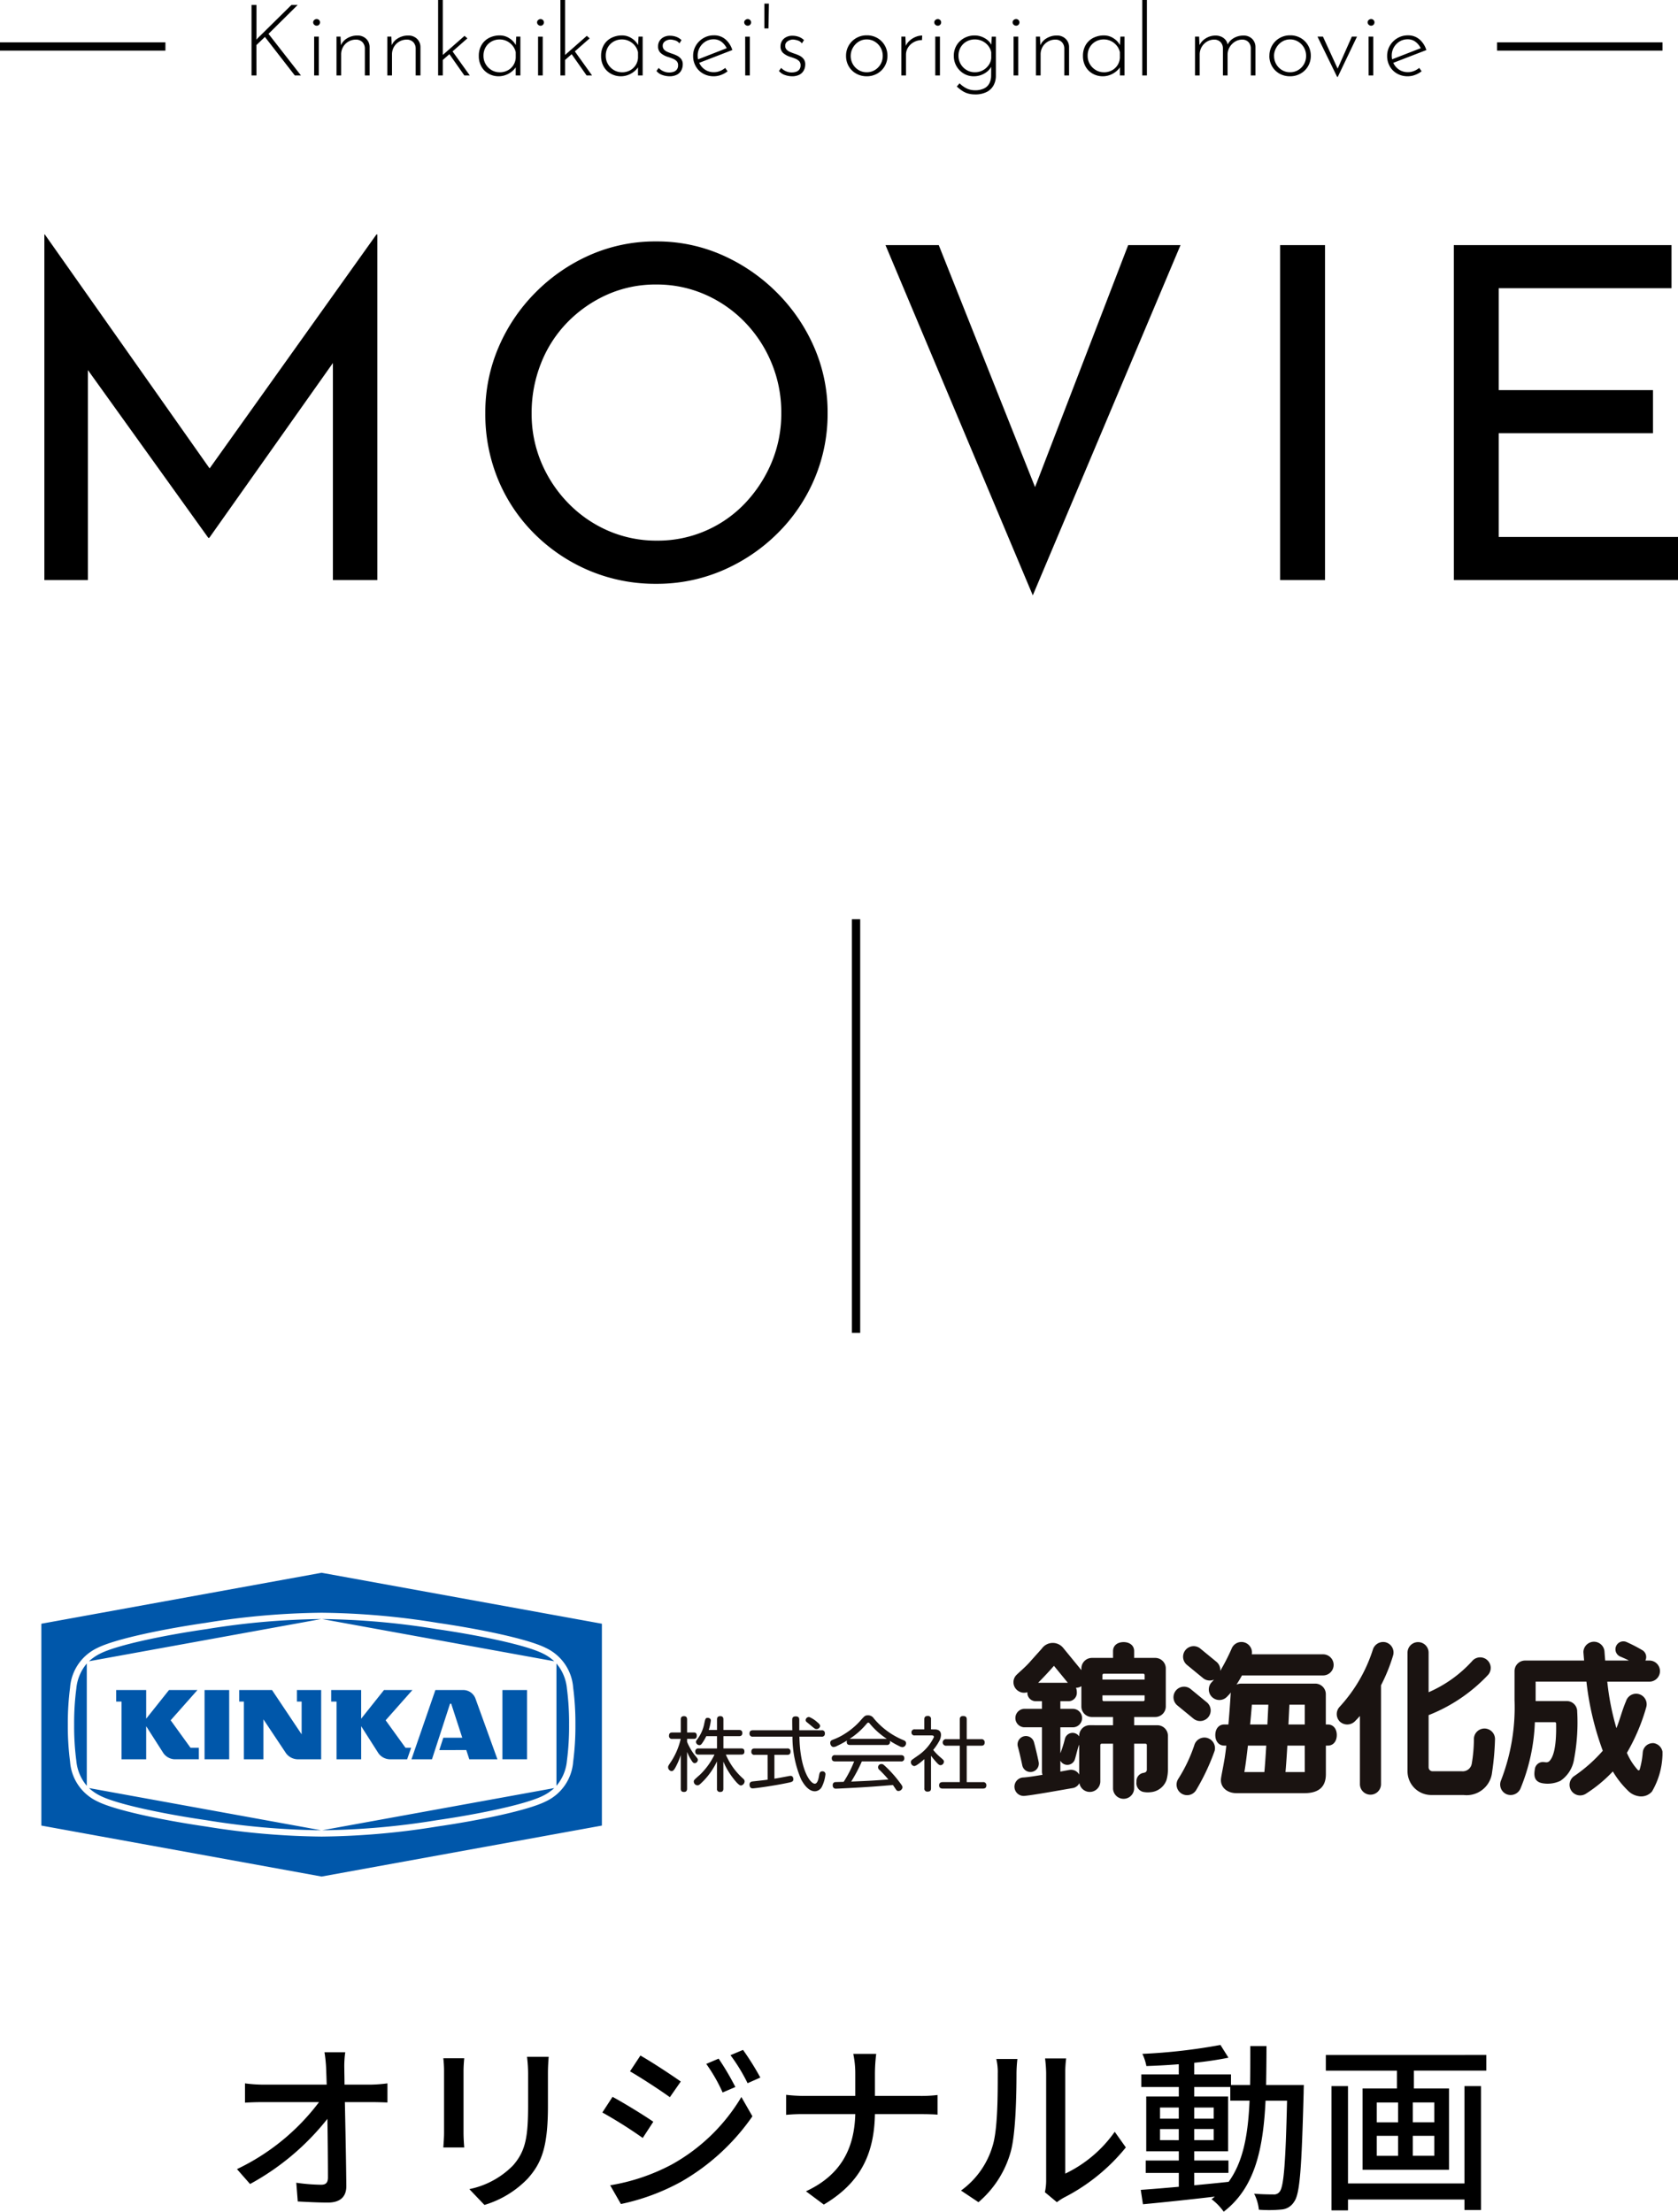 <svg id="コンポーネント_30_1" data-name="コンポーネント 30 – 1" xmlns="http://www.w3.org/2000/svg" xmlns:xlink="http://www.w3.org/1999/xlink" width="202.876" height="267.352" viewBox="0 0 202.876 267.352">
  <defs>
    <clipPath id="clip-path">
      <rect id="長方形_2940" data-name="長方形 2940" width="196" height="36.721" fill="none"/>
    </clipPath>
  </defs>
  <path id="パス_587" data-name="パス 587" d="M14.74-17.4H12.232a16.93,16.93,0,0,1,.2,2c.022.528.044,1.188.066,1.914H4.818a17.265,17.265,0,0,1-2.2-.154v2.332q1.089-.066,2.244-.066h6.71a26.826,26.826,0,0,1-9.922,8.1l1.584,1.8a30.477,30.477,0,0,0,9.35-7.876c.044,2.684.066,5.434.066,7.084,0,.594-.22.88-.814.88a22.377,22.377,0,0,1-3.014-.242L9,.638C10.164.7,11.44.77,12.65.77c1.474,0,2.222-.7,2.222-1.98-.022-2.838-.11-6.908-.176-10.164h3.212c.55,0,1.342.022,1.936.044v-2.31a17.7,17.7,0,0,1-2.046.154H14.652c0-.748-.022-1.386-.022-1.914A12.221,12.221,0,0,1,14.74-17.4Zm24.6.55H36.718a17.011,17.011,0,0,1,.132,2.024v3.784c0,3.85-.286,5.566-1.826,7.326a10.261,10.261,0,0,1-5.28,2.86L31.57,1.056a12.015,12.015,0,0,0,5.258-3.212c1.628-1.848,2.42-3.718,2.42-8.756v-3.916C39.248-15.62,39.292-16.28,39.336-16.852Zm-10.208.176H26.6a14.21,14.21,0,0,1,.088,1.628v7.37c0,.638-.066,1.408-.088,1.782h2.53c-.044-.44-.088-1.21-.088-1.782v-7.37C29.04-15.664,29.084-16.214,29.128-16.676Zm30.756.044-1.5.638a19.6,19.6,0,0,1,1.98,3.454l1.54-.66A32.05,32.05,0,0,0,59.884-16.632Zm2.948-1.056-1.518.638a21.38,21.38,0,0,1,2.068,3.388l1.54-.682A32.223,32.223,0,0,0,62.832-17.688Zm-12.408.682L49.17-15.092c1.342.77,3.7,2.31,4.818,3.124l1.32-1.892C54.252-14.608,51.788-16.236,50.424-17.006ZM46.772-1.32,48.07.946a26.364,26.364,0,0,0,7.3-2.706,26.482,26.482,0,0,0,8.6-7.9L62.634-11.99a22.465,22.465,0,0,1-8.426,8.162A24.16,24.16,0,0,1,46.772-1.32Zm.286-10.692L45.826-10.12A54.619,54.619,0,0,1,50.71-7.04L51.986-9C50.952-9.724,48.444-11.264,47.058-12.012Zm29.348-2.816v2.706H70.268a19.438,19.438,0,0,1-2.222-.132v2.42a21.526,21.526,0,0,1,2.266-.088h6.094c-.11,4.158-1.738,7.37-5.962,9.328L72.6,1.012c4.576-2.706,6.094-6.292,6.182-10.934h5.434c.77,0,1.738.022,2.134.066v-2.376a16.157,16.157,0,0,1-2.112.11H78.782v-2.706a20.214,20.214,0,0,1,.154-2.376H76.164A11.43,11.43,0,0,1,76.406-14.828ZM99.33-.484l1.452,1.21a6.839,6.839,0,0,1,.836-.55,23.148,23.148,0,0,0,7.5-6.072l-1.342-1.892a15.477,15.477,0,0,1-5.984,5.06V-14.894a13.251,13.251,0,0,1,.11-1.76H99.352a16.125,16.125,0,0,1,.132,1.76V-1.87A6.345,6.345,0,0,1,99.33-.484Zm-10.142-.2L91.3.726a12.36,12.36,0,0,0,3.916-6.16c.594-2.2.682-6.886.682-9.394a16.466,16.466,0,0,1,.11-1.76H93.456a6.856,6.856,0,0,1,.176,1.782c0,2.53,0,6.82-.638,8.778A10.183,10.183,0,0,1,89.188-.682Zm28.2-2.134h4.136v-1.5h-4.136V-5.434h4.092v-6.622h-4.092V-13.2h4.356v1.65h2.332c-.176,4-.726,7.326-2.53,9.812-1.386.154-2.794.286-4.158.418Zm-4.136-3.96V-8.118h2.266v1.342Zm6.49-1.342v1.342h-2.354V-8.118Zm-2.354-1.254v-1.342h2.354v1.342Zm-4.136-1.342h2.266v1.342h-2.266Zm12.826-2.728c.022-1.5.044-3.08.044-4.708h-1.958c0,1.65,0,3.212-.022,4.708h-2.31v-1.276h-4.444v-1.408c1.518-.154,2.97-.374,4.136-.616l-.968-1.54a68.435,68.435,0,0,1-9.438,1.078,6.09,6.09,0,0,1,.484,1.474c1.232-.044,2.574-.11,3.916-.22v1.232H110.99V-13.2h4.532v1.144h-3.938v6.622h3.938v1.122h-4v1.5h4v1.672c-1.738.154-3.322.286-4.6.374l.264,1.738c2.354-.22,5.522-.55,8.69-.924a4.832,4.832,0,0,1-.4.308,6.879,6.879,0,0,1,1.474,1.518c3.784-2.9,4.774-7.568,5.06-13.42h2.6c-.176,7.568-.4,10.362-.88,10.978a.833.833,0,0,1-.792.352c-.4,0-1.3,0-2.31-.088a5.409,5.409,0,0,1,.572,1.936,15.408,15.408,0,0,0,2.706-.022A1.944,1.944,0,0,0,129.47.66c.7-.946.9-4.07,1.144-13.156,0-.242.022-.946.022-.946Zm23.98,11.9h-14.08V-13.31h-2V1.716h2V.4h14.08V1.672h2V-13.31h-2ZM146.41-8.932h-2.6v-2.4h2.6Zm0,4.048h-2.6V-7.3h2.6ZM139.458-7.3h2.574v2.42h-2.574Zm0-4.026h2.574v2.4h-2.574Zm-6.16-5.742v1.892h8.6v2.156h-4.158V-3.19h10.45v-9.834h-4.246V-15.18H152.7v-1.892Z" transform="translate(27 265.481)"/>
  <path id="パス_586" data-name="パス 586" d="M-97.636,0V-41.776h.056l21.224,30.128-2.3-.448,21.168-29.68h.112V0h-5.376V-29.456l.336,2.744L-77.7-5.1h-.112L-93.324-26.712l.952-2.52V0Zm53.312-20.216a19.9,19.9,0,0,1,1.6-7.924,21.151,21.151,0,0,1,4.452-6.608,21.38,21.38,0,0,1,6.58-4.536,19.592,19.592,0,0,1,8.036-1.652,19.456,19.456,0,0,1,7.98,1.652,21.728,21.728,0,0,1,6.608,4.536A21.318,21.318,0,0,1-4.564-28.14,19.607,19.607,0,0,1-2.94-20.216a20.08,20.08,0,0,1-1.624,8.064,20.564,20.564,0,0,1-4.508,6.58A21.392,21.392,0,0,1-15.68-1.148a20.042,20.042,0,0,1-7.98,1.6A20.5,20.5,0,0,1-31.7-1.12a20.891,20.891,0,0,1-6.58-4.368,20.089,20.089,0,0,1-4.452-6.552A20.671,20.671,0,0,1-44.324-20.216Zm5.6.056A15.111,15.111,0,0,0-37.548-14.2,15.809,15.809,0,0,0-34.3-9.3a15.156,15.156,0,0,0,4.816,3.332,14.609,14.609,0,0,0,5.936,1.2,14.471,14.471,0,0,0,5.88-1.2A14.519,14.519,0,0,0-12.908-9.3a16.334,16.334,0,0,0,3.192-4.9,15.254,15.254,0,0,0,1.176-6.02,15.521,15.521,0,0,0-1.176-6.02,15.634,15.634,0,0,0-3.248-4.956,15.156,15.156,0,0,0-4.816-3.332,14.471,14.471,0,0,0-5.88-1.2A14.324,14.324,0,0,0-29.6-34.5a15.543,15.543,0,0,0-4.816,3.36A14.879,14.879,0,0,0-37.6-26.18,16.2,16.2,0,0,0-38.724-20.16ZM10.5-40.488,23.828-7l-3.08-.616L33.4-40.488h6.328L21.868,1.848,4.06-40.488Zm41.272,0H57.2V0H51.772Zm21,0h26.32v5.208H78.2v12.32H96.852v5.208H78.2V-5.208H99.876V0h-27.1Z" transform="translate(103 70.12)"/>
  <path id="パス_585" data-name="パス 585" d="M-69.99-4.68l-.024.42.036-.108,4.212-4.152h.756l-3.528,3.492L-64.614,0h-.744L-68.97-4.656-70-3.672-69.99,0h-.6V-8.52h.6Zm6.972-.012h.564V0h-.564Zm-.12-1.728a.358.358,0,0,1,.132-.282.432.432,0,0,1,.288-.114.4.4,0,0,1,.288.114.373.373,0,0,1,.12.282.387.387,0,0,1-.12.294.4.4,0,0,1-.288.114.42.42,0,0,1-.288-.12A.376.376,0,0,1-63.138-6.42Zm3.312,1.728.06,1.476-.072-.288a1.77,1.77,0,0,1,.774-.966A2.352,2.352,0,0,1-57.8-4.824a1.481,1.481,0,0,1,1.068.39,1.378,1.378,0,0,1,.42,1.014V0h-.576V-3.264a1.119,1.119,0,0,0-.288-.756,1.073,1.073,0,0,0-.8-.312,1.767,1.767,0,0,0-.876.228,1.75,1.75,0,0,0-.654.636,1.8,1.8,0,0,0-.246.948V0h-.564V-4.692Zm6.144,0,.06,1.476-.072-.288a1.77,1.77,0,0,1,.774-.966,2.352,2.352,0,0,1,1.266-.354,1.481,1.481,0,0,1,1.068.39,1.378,1.378,0,0,1,.42,1.014V0h-.576V-3.264a1.119,1.119,0,0,0-.288-.756,1.073,1.073,0,0,0-.8-.312,1.767,1.767,0,0,0-.876.228,1.75,1.75,0,0,0-.654.636,1.8,1.8,0,0,0-.246.948V0h-.564V-4.692ZM-48.03,0V-9.12h.564V0Zm1.644-3.048L-44.2,0h-.66l-1.92-2.736ZM-47.658-1.7l-.048-.564,2.868-2.52.348.3ZM-40.71.1A2.448,2.448,0,0,1-41.928-.21a2.253,2.253,0,0,1-.864-.858,2.527,2.527,0,0,1-.318-1.284,2.546,2.546,0,0,1,.336-1.338,2.228,2.228,0,0,1,.912-.852,2.836,2.836,0,0,1,1.308-.294,2.1,2.1,0,0,1,1.182.372,2.108,2.108,0,0,1,.8.936l-.084.168.072-1.332h.5V0h-.564V-1.452l.12.216a1.465,1.465,0,0,1-.288.474,2.53,2.53,0,0,1-.5.432,2.555,2.555,0,0,1-.648.312A2.432,2.432,0,0,1-40.71.1Zm.12-.48a2.033,2.033,0,0,0,.954-.222,1.835,1.835,0,0,0,.69-.618,1.845,1.845,0,0,0,.3-.912v-.672a1.867,1.867,0,0,0-.378-.792,2.066,2.066,0,0,0-.69-.552,1.958,1.958,0,0,0-.888-.2,1.972,1.972,0,0,0-.972.246,1.861,1.861,0,0,0-.708.69,2,2,0,0,0-.264,1.044,1.943,1.943,0,0,0,.264,1,2.019,2.019,0,0,0,.714.72A1.867,1.867,0,0,0-40.59-.384Zm4.644-4.308h.564V0h-.564Zm-.12-1.728a.358.358,0,0,1,.132-.282.432.432,0,0,1,.288-.114.4.4,0,0,1,.288.114.373.373,0,0,1,.12.282.387.387,0,0,1-.12.294.4.4,0,0,1-.288.114.42.42,0,0,1-.288-.12A.376.376,0,0,1-36.066-6.42ZM-33.246,0V-9.12h.564V0ZM-31.6-3.048-29.418,0h-.66L-32-2.736ZM-32.874-1.7l-.048-.564,2.868-2.52.348.3ZM-25.926.1A2.448,2.448,0,0,1-27.144-.21a2.253,2.253,0,0,1-.864-.858,2.527,2.527,0,0,1-.318-1.284A2.546,2.546,0,0,1-27.99-3.69a2.228,2.228,0,0,1,.912-.852,2.836,2.836,0,0,1,1.308-.294,2.1,2.1,0,0,1,1.182.372,2.108,2.108,0,0,1,.8.936l-.084.168.072-1.332h.5V0h-.564V-1.452l.12.216a1.465,1.465,0,0,1-.288.474,2.53,2.53,0,0,1-.5.432,2.555,2.555,0,0,1-.648.312A2.432,2.432,0,0,1-25.926.1Zm.12-.48a2.033,2.033,0,0,0,.954-.222,1.835,1.835,0,0,0,.69-.618,1.845,1.845,0,0,0,.3-.912v-.672A1.867,1.867,0,0,0-24.24-3.6a2.066,2.066,0,0,0-.69-.552,1.958,1.958,0,0,0-.888-.2,1.972,1.972,0,0,0-.972.246,1.861,1.861,0,0,0-.708.69,2,2,0,0,0-.264,1.044,1.943,1.943,0,0,0,.264,1,2.019,2.019,0,0,0,.714.72A1.867,1.867,0,0,0-25.806-.384Zm5.748.48a2.659,2.659,0,0,1-.852-.15,1.551,1.551,0,0,1-.72-.486l.264-.372a1.816,1.816,0,0,0,.57.4,1.677,1.677,0,0,0,.7.15,1.717,1.717,0,0,0,.522-.078.828.828,0,0,0,.4-.27.794.794,0,0,0,.156-.516A.685.685,0,0,0-19.2-1.74a1.439,1.439,0,0,0-.468-.294q-.282-.114-.594-.21a2.4,2.4,0,0,1-.846-.456,1.025,1.025,0,0,1-.33-.816,1.211,1.211,0,0,1,.186-.672,1.268,1.268,0,0,1,.51-.45A1.614,1.614,0,0,1-20.01-4.8a2.356,2.356,0,0,1,.738.12,1.738,1.738,0,0,1,.666.408l-.252.4a.954.954,0,0,0-.51-.36,2.38,2.38,0,0,0-.558-.108,1.2,1.2,0,0,0-.426.084.962.962,0,0,0-.372.246.6.6,0,0,0-.15.426.649.649,0,0,0,.156.45,1.152,1.152,0,0,0,.4.282q.246.108.51.2a4.542,4.542,0,0,1,.654.258,1.462,1.462,0,0,1,.5.4,1.012,1.012,0,0,1,.2.654,1.516,1.516,0,0,1-.18.738,1.256,1.256,0,0,1-.534.516A1.911,1.911,0,0,1-20.058.1Zm5.352,0A2.555,2.555,0,0,1-16-.228a2.334,2.334,0,0,1-.882-.882A2.487,2.487,0,0,1-17.2-2.364a2.393,2.393,0,0,1,.336-1.248,2.537,2.537,0,0,1,.906-.9,2.447,2.447,0,0,1,1.266-.336,2.082,2.082,0,0,1,1.41.492,2.757,2.757,0,0,1,.822,1.284l-4.1,1.584-.168-.408,3.756-1.464-.12.168a2.19,2.19,0,0,0-.618-.828,1.523,1.523,0,0,0-1.014-.348A1.827,1.827,0,0,0-15.7-4.1a1.984,1.984,0,0,0-.69.708,1.969,1.969,0,0,0-.258,1.008A2.04,2.04,0,0,0-16.4-1.4a1.925,1.925,0,0,0,.69.732,1.892,1.892,0,0,0,1.02.276,1.94,1.94,0,0,0,.738-.144,2.4,2.4,0,0,0,.63-.372l.288.408a2.957,2.957,0,0,1-.774.432A2.477,2.477,0,0,1-14.706.1Zm3.8-4.788h.564V0H-10.9Zm-.12-1.728A.358.358,0,0,1-10.89-6.7a.432.432,0,0,1,.288-.114.4.4,0,0,1,.288.114.373.373,0,0,1,.12.282.387.387,0,0,1-.12.294.4.4,0,0,1-.288.114.42.42,0,0,1-.288-.12A.376.376,0,0,1-11.022-6.42Zm2.988-2.268q-.012.756-.024,1.5t-.024,1.5h-.5v-3ZM-5.25.1A2.659,2.659,0,0,1-6.1-.054a1.551,1.551,0,0,1-.72-.486l.264-.372a1.816,1.816,0,0,0,.57.4,1.677,1.677,0,0,0,.7.15,1.717,1.717,0,0,0,.522-.078.828.828,0,0,0,.4-.27.794.794,0,0,0,.156-.516.685.685,0,0,0-.186-.516,1.439,1.439,0,0,0-.468-.294q-.282-.114-.594-.21A2.4,2.4,0,0,1-6.3-2.7a1.025,1.025,0,0,1-.33-.816,1.211,1.211,0,0,1,.186-.672,1.268,1.268,0,0,1,.51-.45A1.614,1.614,0,0,1-5.2-4.8a2.356,2.356,0,0,1,.738.12,1.738,1.738,0,0,1,.666.408l-.252.4a.954.954,0,0,0-.51-.36,2.38,2.38,0,0,0-.558-.108,1.2,1.2,0,0,0-.426.084.962.962,0,0,0-.372.246.6.6,0,0,0-.15.426.649.649,0,0,0,.156.45,1.152,1.152,0,0,0,.4.282q.246.108.51.2a4.542,4.542,0,0,1,.654.258,1.462,1.462,0,0,1,.5.4,1.012,1.012,0,0,1,.2.654,1.516,1.516,0,0,1-.18.738,1.256,1.256,0,0,1-.534.516A1.911,1.911,0,0,1-5.25.1ZM1.29-2.376a2.426,2.426,0,0,1,.33-1.248,2.443,2.443,0,0,1,.9-.894A2.5,2.5,0,0,1,3.8-4.848a2.5,2.5,0,0,1,1.284.33,2.41,2.41,0,0,1,.888.894,2.461,2.461,0,0,1,.324,1.248A2.461,2.461,0,0,1,5.97-1.128a2.4,2.4,0,0,1-.894.894A2.5,2.5,0,0,1,3.8.1,2.569,2.569,0,0,1,2.514-.222,2.379,2.379,0,0,1,1.62-1.1,2.463,2.463,0,0,1,1.29-2.376Zm.564.012a1.978,1.978,0,0,0,.258,1,1.954,1.954,0,0,0,.7.714,1.858,1.858,0,0,0,.978.264,1.858,1.858,0,0,0,.978-.264,1.954,1.954,0,0,0,.7-.714,1.978,1.978,0,0,0,.258-1,1.978,1.978,0,0,0-.258-1,2,2,0,0,0-.7-.72,1.826,1.826,0,0,0-.978-.27,1.789,1.789,0,0,0-.99.282,2.036,2.036,0,0,0-.69.738A1.979,1.979,0,0,0,1.854-2.364ZM8.466-4.692l.06,1.44-.072-.18a1.866,1.866,0,0,1,.492-.744,2.448,2.448,0,0,1,.75-.48,2.118,2.118,0,0,1,.8-.168l-.024.552a2,2,0,0,0-.978.24,1.889,1.889,0,0,0-.7.642,1.641,1.641,0,0,0-.258.906V0H7.974V-4.692Zm3.612,0h.564V0h-.564Zm-.12-1.728A.358.358,0,0,1,12.09-6.7a.432.432,0,0,1,.288-.114.4.4,0,0,1,.288.114.373.373,0,0,1,.12.282.387.387,0,0,1-.12.294.4.4,0,0,1-.288.114.42.42,0,0,1-.288-.12A.376.376,0,0,1,11.958-6.42Zm4.908,8.712a3.106,3.106,0,0,1-.756-.09A2.484,2.484,0,0,1,15.4,1.9a4.691,4.691,0,0,1-.72-.564l.336-.384a3.1,3.1,0,0,0,.96.666,2.36,2.36,0,0,0,.864.174,2.453,2.453,0,0,0,1.164-.234A1.424,1.424,0,0,0,18.63.93a2.062,2.062,0,0,0,.2-.87l.012-1.524.132.144A2.09,2.09,0,0,1,18.12-.3a2.535,2.535,0,0,1-1.4.4,2.287,2.287,0,0,1-1.206-.33,2.469,2.469,0,0,1-.87-.888,2.428,2.428,0,0,1-.324-1.242,2.42,2.42,0,0,1,.336-1.284,2.413,2.413,0,0,1,.912-.87,2.588,2.588,0,0,1,1.272-.318,2.423,2.423,0,0,1,1.23.336,2.029,2.029,0,0,1,.846.888l-.072.264.06-1.344h.5V.072a2.373,2.373,0,0,1-.258,1.086,1.946,1.946,0,0,1-.816.822A3,3,0,0,1,16.866,2.292Zm-1.98-4.668a1.943,1.943,0,0,0,.264,1,2.019,2.019,0,0,0,.714.72,1.91,1.91,0,0,0,1,.27,1.983,1.983,0,0,0,.96-.234,2.026,2.026,0,0,0,.708-.63,1.7,1.7,0,0,0,.312-.852v-.7a1.868,1.868,0,0,0-.378-.8,2.049,2.049,0,0,0-.7-.552,2.021,2.021,0,0,0-.906-.2,2.015,2.015,0,0,0-1,.252,1.893,1.893,0,0,0-.714.7A1.981,1.981,0,0,0,14.886-2.376Zm6.66-2.316h.564V0h-.564Zm-.12-1.728a.358.358,0,0,1,.132-.282.432.432,0,0,1,.288-.114.4.4,0,0,1,.288.114.373.373,0,0,1,.12.282.387.387,0,0,1-.12.294.4.4,0,0,1-.288.114.42.42,0,0,1-.288-.12A.376.376,0,0,1,21.426-6.42Zm3.312,1.728.06,1.476L24.726-3.5A1.77,1.77,0,0,1,25.5-4.47a2.352,2.352,0,0,1,1.266-.354,1.481,1.481,0,0,1,1.068.39,1.378,1.378,0,0,1,.42,1.014V0h-.576V-3.264a1.119,1.119,0,0,0-.288-.756,1.073,1.073,0,0,0-.8-.312,1.767,1.767,0,0,0-.876.228,1.75,1.75,0,0,0-.654.636,1.8,1.8,0,0,0-.246.948V0h-.564V-4.692ZM32.334.1A2.448,2.448,0,0,1,31.116-.21a2.253,2.253,0,0,1-.864-.858,2.527,2.527,0,0,1-.318-1.284A2.546,2.546,0,0,1,30.27-3.69a2.228,2.228,0,0,1,.912-.852,2.836,2.836,0,0,1,1.308-.294,2.1,2.1,0,0,1,1.182.372,2.108,2.108,0,0,1,.8.936l-.084.168.072-1.332h.5V0H34.4V-1.452l.12.216a1.465,1.465,0,0,1-.288.474,2.53,2.53,0,0,1-.5.432,2.555,2.555,0,0,1-.648.312A2.432,2.432,0,0,1,32.334.1Zm.12-.48a2.033,2.033,0,0,0,.954-.222,1.835,1.835,0,0,0,.69-.618,1.845,1.845,0,0,0,.3-.912v-.672A1.867,1.867,0,0,0,34.02-3.6a2.066,2.066,0,0,0-.69-.552,1.958,1.958,0,0,0-.888-.2,1.972,1.972,0,0,0-.972.246,1.861,1.861,0,0,0-.708.69A2,2,0,0,0,30.5-2.376a1.943,1.943,0,0,0,.264,1,2.019,2.019,0,0,0,.714.72A1.867,1.867,0,0,0,32.454-.384ZM37.1-9.12h.564V0H37.1Zm6.876,4.428.06,1.308L43.95-3.5a1.968,1.968,0,0,1,.8-.966,2.23,2.23,0,0,1,1.218-.354,1.653,1.653,0,0,1,.714.15,1.379,1.379,0,0,1,.516.408,1.159,1.159,0,0,1,.234.594l-.072.072a1.846,1.846,0,0,1,.792-.912,2.288,2.288,0,0,1,1.164-.312,1.456,1.456,0,0,1,1.068.39A1.4,1.4,0,0,1,50.79-3.42V0h-.564V-3.3a1.111,1.111,0,0,0-.264-.714,1.023,1.023,0,0,0-.768-.318,1.636,1.636,0,0,0-.864.24,1.914,1.914,0,0,0-.642.636,1.822,1.822,0,0,0-.27.888V0h-.564V-3.3a1.1,1.1,0,0,0-.27-.714,1.044,1.044,0,0,0-.774-.318,1.689,1.689,0,0,0-.882.24,1.8,1.8,0,0,0-.642.654,1.8,1.8,0,0,0-.24.918V0h-.564V-4.692Zm8.5,2.316a2.426,2.426,0,0,1,.33-1.248,2.443,2.443,0,0,1,.9-.894,2.5,2.5,0,0,1,1.278-.33,2.5,2.5,0,0,1,1.284.33,2.41,2.41,0,0,1,.888.894,2.461,2.461,0,0,1,.324,1.248,2.461,2.461,0,0,1-.324,1.248,2.4,2.4,0,0,1-.894.894A2.5,2.5,0,0,1,54.978.1a2.569,2.569,0,0,1-1.284-.318A2.379,2.379,0,0,1,52.8-1.1,2.463,2.463,0,0,1,52.47-2.376Zm.564.012a1.978,1.978,0,0,0,.258,1,1.954,1.954,0,0,0,.7.714,1.858,1.858,0,0,0,.978.264,1.858,1.858,0,0,0,.978-.264,1.954,1.954,0,0,0,.7-.714,1.978,1.978,0,0,0,.258-1,1.978,1.978,0,0,0-.258-1,2,2,0,0,0-.7-.72,1.826,1.826,0,0,0-.978-.27,1.789,1.789,0,0,0-.99.282,2.036,2.036,0,0,0-.69.738A1.979,1.979,0,0,0,53.034-2.364ZM60.666.18,58.29-4.692h.66l1.956,4.26-.348-.012,1.884-4.248h.624L60.738.18Zm3.8-4.872h.564V0H64.47ZM64.35-6.42a.358.358,0,0,1,.132-.282.432.432,0,0,1,.288-.114.4.4,0,0,1,.288.114.373.373,0,0,1,.12.282.387.387,0,0,1-.12.294.4.4,0,0,1-.288.114.42.42,0,0,1-.288-.12A.376.376,0,0,1,64.35-6.42ZM69.21.1a2.555,2.555,0,0,1-1.3-.324,2.334,2.334,0,0,1-.882-.882,2.487,2.487,0,0,1-.318-1.254,2.393,2.393,0,0,1,.336-1.248,2.537,2.537,0,0,1,.906-.9,2.447,2.447,0,0,1,1.266-.336,2.082,2.082,0,0,1,1.41.492,2.757,2.757,0,0,1,.822,1.284l-4.1,1.584L67.182-1.9,70.938-3.36l-.12.168A2.19,2.19,0,0,0,70.2-4.02a1.523,1.523,0,0,0-1.014-.348,1.827,1.827,0,0,0-.972.264,1.984,1.984,0,0,0-.69.708,1.969,1.969,0,0,0-.258,1.008,2.04,2.04,0,0,0,.246.984,1.925,1.925,0,0,0,.69.732,1.892,1.892,0,0,0,1.02.276A1.94,1.94,0,0,0,69.96-.54a2.4,2.4,0,0,0,.63-.372l.288.408a2.957,2.957,0,0,1-.774.432A2.477,2.477,0,0,1,69.21.1Z" transform="translate(101 9.12)"/>
  <rect id="長方形_2935" data-name="長方形 2935" width="20" height="1" transform="translate(0 5.12)"/>
  <rect id="長方形_2937" data-name="長方形 2937" width="20" height="1" transform="translate(181 5.12)"/>
  <rect id="長方形_2936" data-name="長方形 2936" width="50" height="1" transform="translate(103 161.12) rotate(-90)"/>
  <g id="グループ_8790" data-name="グループ 8790" transform="translate(5 190.12)" clip-path="url(#clip-path)">
    <path id="パス_562" data-name="パス 562" d="M307.663,25.9a1.228,1.228,0,0,0-1.419,1.106,10.271,10.271,0,0,1-.37,2.063.131.131,0,0,1-.222.068,7.3,7.3,0,0,1-1.326-2.08,23.7,23.7,0,0,0,2.332-5.49,1.275,1.275,0,1,0-2.437-.754c-.482,1.124-.721,2.173-1.161,3.264a30.953,30.953,0,0,1-1.105-5.623h5.057a1.276,1.276,0,1,0,0-2.551h-.455a.957.957,0,0,0-.39-1.268,19.071,19.071,0,0,0-1.9-.978.957.957,0,0,0-.761,1.756c.422.182.732.312,1.063.49H301.7c-.029-.353-.057-.712-.083-1.08a1.277,1.277,0,0,0-2.551.061c.027.345.056.684.087,1.019h-7.136a1.275,1.275,0,0,0-1.276,1.275v3.5a24.389,24.389,0,0,1-1.631,9.7,1.277,1.277,0,0,0,.657,1.68,1.3,1.3,0,0,0,1.681-.657,23.13,23.13,0,0,0,1.75-8.047h2.409a.148.148,0,0,1,.159.159c.068,3.16-.427,4.212-.871,4.6a.575.575,0,0,1-.423.081c-.085-.01-.25-.026-.308-.026a.988.988,0,0,0-.975.928c-.135.789-.021,1.456.9,1.633a3.6,3.6,0,0,0,2.2-.287,3.867,3.867,0,0,0,1.653-2.638,23.886,23.886,0,0,0,.375-5.727,1.255,1.255,0,0,0-1.274-1.275h-3.751c0-.071,0-.142,0-.213v-2.14h6.14a35.373,35.373,0,0,0,1.978,8.359,18.172,18.172,0,0,1-3.433,3.043A1.275,1.275,0,0,0,299.37,32a16.91,16.91,0,0,0,3.257-2.694,11,11,0,0,0,1.783,2.281,2.3,2.3,0,0,0,1.3.707,1.736,1.736,0,0,0,1.65-.56,9.285,9.285,0,0,0,1.263-4.307,1.289,1.289,0,0,0-.959-1.522" transform="translate(-112.628 -5.293)" fill="#1a1311"/>
    <path id="パス_563" data-name="パス 563" d="M195.132,36.682a1.01,1.01,0,0,0,.82-1.169c-.115-.6-.411-1.857-.567-2.408a1.01,1.01,0,1,0-1.943.551c.126.449.375,1.515.52,2.207a1.009,1.009,0,0,0,1.169.819" transform="translate(-75.371 -12.615)" fill="#1a1311"/>
    <path id="パス_564" data-name="パス 564" d="M209.987,23.78h-2.812v-.995h2.552A1.276,1.276,0,0,0,211,21.51V16.918a1.276,1.276,0,0,0-1.275-1.276h-2.552v-.826c0-.7-.57-1.084-1.275-1.084s-1.275.379-1.275,1.084v.826h-2.552a1.275,1.275,0,0,0-1.276,1.276v.2l-2.195-2.68a1.621,1.621,0,0,0-2.583.071c-.143.17-.817.906-1.468,1.644-.585.66-1.4,1.319-1.673,1.623a1.253,1.253,0,0,0,.192,1.794,1.275,1.275,0,0,0,1.2.218,1.009,1.009,0,0,0,.987,1.088h.771v.92h-2.16a1.118,1.118,0,0,0,0,2.232h2.16v5.361a1.106,1.106,0,0,0,.069.384c-.913.156-1.791.29-2.306.322a1.116,1.116,0,1,0,.106,2.229c1.142-.1,4.789-.771,5.834-.944a1.111,1.111,0,0,0,.825-.6,1.275,1.275,0,0,0,2.532-.214V26.171a.159.159,0,0,1,.16-.159h1.376V31.4a1.275,1.275,0,1,0,2.55,0V26.012h1.376a.159.159,0,0,1,.16.159V29.13a.371.371,0,0,1-.179.345,1.662,1.662,0,0,1-.313.081,1.009,1.009,0,0,0-.76,1.072,1.087,1.087,0,0,0,.784,1.205,2.834,2.834,0,0,0,.9.042,2.232,2.232,0,0,0,1.944-1.467,4.8,4.8,0,0,0,.175-1.4v-3.95a1.276,1.276,0,0,0-1.276-1.276m-1.7-2.909h-4.783a.159.159,0,0,1-.159-.159V20.17h5.1v.542a.159.159,0,0,1-.16.159m-4.783-3.316h4.783a.159.159,0,0,1,.16.159v.542h-5.1v-.542a.159.159,0,0,1,.159-.159m-6.022-.957,1.678,2.049h-3.586c.588-.6,1.319-1.364,1.908-2.049m1.9,12.581c-.188.029-.6.107-1.125.206V28.063a.956.956,0,0,0,1.75-.143c.13-.38.4-1.6.527-1.78v3.607a1.114,1.114,0,0,0-1.152-.568m2.427-5.4a1.276,1.276,0,0,0-1.275,1.276v.08a.956.956,0,0,0-1.727.294,14.327,14.327,0,0,1-.55,1.744V24.031h1.575a1.118,1.118,0,0,0,0-2.232h-1.575v-.92h1a1.015,1.015,0,0,0,.989-1.116,1.34,1.34,0,0,0-.1-.517,1.109,1.109,0,0,0,.652-.185V21.51a1.275,1.275,0,0,0,1.276,1.276h2.552v.995Z" transform="translate(-75.052 -5.351)" fill="#1a1311"/>
    <path id="パス_565" data-name="パス 565" d="M279.95,24.178a1.277,1.277,0,0,0-1.276,1.277,18.123,18.123,0,0,1-.252,2.931,1.113,1.113,0,0,1-1.222.959h-3.523a.478.478,0,0,1-.478-.478V22.559a19.768,19.768,0,0,0,7.2-4.878,1.275,1.275,0,1,0-1.963-1.627,15.359,15.359,0,0,1-5.238,3.737V15.008a1.275,1.275,0,1,0-2.55,0V29.345a2.87,2.87,0,0,0,2.87,2.87h3.91a3.094,3.094,0,0,0,3.443-2.74,32.547,32.547,0,0,0,.355-4.02,1.277,1.277,0,0,0-1.276-1.277" transform="translate(-105.474 -5.351)" fill="#1a1311"/>
    <path id="パス_566" data-name="パス 566" d="M262.6,13.76a1.3,1.3,0,0,0-1.614.879,18.517,18.517,0,0,1-4,6.887,1.285,1.285,0,0,0,.01,1.8,1.315,1.315,0,0,0,1.8-.01c.215-.215.424-.439.628-.666v8.274a1.276,1.276,0,0,0,2.551,0V18.939a21.051,21.051,0,0,0,1.452-3.577,1.273,1.273,0,0,0-.828-1.6" transform="translate(-100.005 -5.339)" fill="#1a1311"/>
    <path id="パス_567" data-name="パス 567" d="M243.664,23.683h-.234V20.018a1.276,1.276,0,0,0-1.276-1.276H233.2a1.364,1.364,0,0,0-.569.12c.232-.358.456-.734.662-1.11h9.77a1.276,1.276,0,1,0,0-2.551h-8.58a1.275,1.275,0,0,0-2.441-.688,24.848,24.848,0,0,1-1.376,2.685,1.277,1.277,0,0,0-.489-1.116l-1.965-1.613a1.276,1.276,0,0,0-1.564,2.016l1.963,1.612a1.277,1.277,0,0,0,1.3.159c-.1.116-.195.229-.3.337a1.276,1.276,0,1,0,1.9,1.706,6.3,6.3,0,0,0,.44-.49,2,2,0,0,0-.026.208c-.077,1.269-.171,2.524-.272,3.665h-.5c-.7,0-1.084.571-1.084,1.276s.38,1.275,1.084,1.275h.249c-.066.574-.132,1.068-.192,1.454-.163,1.028-.379,2-.447,2.493-.145,1.041.695,1.805,1.877,1.805h8.173c1.92,0,2.624-.892,2.624-2.306V26.234h.234c.706,0,1.085-.571,1.085-1.275s-.38-1.276-1.085-1.276m-2.786-2.39v2.39H238.91l.117-2.39Zm-6.395,0h1.992l-.117,2.39h-2.087c.084-.861.157-1.687.212-2.39m-.911,8.142c.127-.69.282-1.876.432-3.2h2.218c-.079,1.325-.161,2.511-.228,3.2Zm7.306,0h-2.332c.066-.69.148-1.876.227-3.2h2.1Z" transform="translate(-88.134 -5.343)" fill="#1a1311"/>
    <path id="パス_568" data-name="パス 568" d="M224.747,24.826l1.965,1.612a1.275,1.275,0,0,0,1.564-2.015l-1.965-1.614a1.276,1.276,0,0,0-1.564,2.016" transform="translate(-87.394 -8.785)" fill="#1a1311"/>
    <path id="パス_569" data-name="パス 569" d="M228.6,32.683a1.274,1.274,0,0,0-1.565.9,18.555,18.555,0,0,1-1.942,4.065,1.275,1.275,0,1,0,2.158,1.36,26.767,26.767,0,0,0,2.245-4.757,1.276,1.276,0,0,0-.9-1.565" transform="translate(-87.645 -12.719)" fill="#1a1311"/>
    <path id="パス_570" data-name="パス 570" d="M8.024,17.973A5.453,5.453,0,0,0,6.757,21.01a32.051,32.051,0,0,0-.262,4.354,32.066,32.066,0,0,0,.262,4.356,5.449,5.449,0,0,0,1.267,3.036Z" transform="translate(-2.531 -7.004)" fill="#0057aa"/>
    <path id="パス_571" data-name="パス 571" d="M9.438,42.645a5.747,5.747,0,0,0,1.373.936c2.113,1.061,7.978,2.247,12.853,2.951A91.281,91.281,0,0,0,37.5,47.745l-28.058-5.1" transform="translate(-3.678 -16.619)" fill="#0057aa"/>
    <path id="パス_572" data-name="パス 572" d="M83.69,14.268a5.726,5.726,0,0,0-1.374-.936c-2.114-1.062-7.978-2.248-12.853-2.951A91.362,91.362,0,0,0,55.631,9.167l28.059,5.1" transform="translate(-21.68 -3.572)" fill="#0057aa"/>
    <path id="パス_573" data-name="パス 573" d="M37.5,9.166A91.374,91.374,0,0,0,23.664,10.38c-4.874.7-10.738,1.889-12.852,2.951a5.78,5.78,0,0,0-1.374.936l28.06-5.1" transform="translate(-3.678 -3.572)" fill="#0057aa"/>
    <path id="パス_574" data-name="パス 574" d="M55.634,47.745a91.365,91.365,0,0,0,13.831-1.213c4.875-.7,10.74-1.891,12.853-2.951a5.768,5.768,0,0,0,1.374-.936l-28.058,5.1" transform="translate(-21.681 -16.619)" fill="#0057aa"/>
    <path id="パス_575" data-name="パス 575" d="M33.885,0l-.491.089L0,6.16v24.4l33.885,6.16,33.886-6.16V6.16ZM64.3,22.819a5.769,5.769,0,0,1-3.322,4.824c-2.189,1.1-8.15,2.311-13.086,3.025A91.878,91.878,0,0,1,33.885,31.89a91.89,91.89,0,0,1-14.009-1.221c-4.936-.714-10.9-1.926-13.085-3.025A5.769,5.769,0,0,1,3.47,22.819,32.7,32.7,0,0,1,3.2,18.36,32.682,32.682,0,0,1,3.47,13.9,5.769,5.769,0,0,1,6.791,9.078c2.19-1.1,8.15-2.312,13.085-3.025A91.829,91.829,0,0,1,33.885,4.831,91.823,91.823,0,0,1,47.893,6.053c4.935.713,10.9,1.925,13.086,3.025A5.769,5.769,0,0,1,64.3,13.9a32.781,32.781,0,0,1,.269,4.458,32.791,32.791,0,0,1-.269,4.459" fill="#0057aa"/>
    <path id="パス_576" data-name="パス 576" d="M102.047,17.974V32.756a5.454,5.454,0,0,0,1.266-3.036,32.069,32.069,0,0,0,.261-4.356,32.046,32.046,0,0,0-.261-4.354,5.454,5.454,0,0,0-1.266-3.037" transform="translate(-39.769 -7.005)" fill="#0057aa"/>
    <rect id="長方形_2938" data-name="長方形 2938" width="2.978" height="8.371" transform="translate(55.745 14.175)" fill="#0057aa"/>
    <path id="パス_577" data-name="パス 577" d="M46.176,23.227V24.62h.567v3.962l-3.581-5.355H39.195V24.62h.567V31.6h2.362V26.77l2.738,4.108a1.809,1.809,0,0,0,1.344.72h2.9V23.227Z" transform="translate(-15.275 -9.052)" fill="#0057aa"/>
    <path id="パス_578" data-name="パス 578" d="M57.416,23.227V24.62h.648V31.6h2.978v-4L63.13,30.87a1.763,1.763,0,0,0,1.33.729H66.6l.482-1.393H66.4L64,26.883l3.237-3.656H63.8l-2.76,3.466V23.227Z" transform="translate(-22.375 -9.052)" fill="#0057aa"/>
    <rect id="長方形_2939" data-name="長方形 2939" width="2.978" height="8.371" transform="translate(19.732 14.175)" fill="#0057aa"/>
    <path id="パス_579" data-name="パス 579" d="M14.825,23.227V24.62h.648V31.6H18.45v-4l2.088,3.268a1.766,1.766,0,0,0,1.331.729h2.949V30.205H23.81l-2.4-3.322,3.238-3.656H21.21l-2.76,3.466V23.227Z" transform="translate(-5.777 -9.052)" fill="#0057aa"/>
    <path id="パス_580" data-name="パス 580" d="M76.213,23.227,73.32,31.6H75.8l2.186-6.725h.138l1.337,4.115H77.172l-.485,1.493H79.95l.364,1.118h3.4l-2.677-7.4a1.59,1.59,0,0,0-1.391-.975Z" transform="translate(-28.573 -9.052)" fill="#0057aa"/>
    <path id="パス_581" data-name="パス 581" d="M126.456,37.159c0,.126-.02.4-.361.4-.274,0-.4-.1-.4-.4V33.1a9.352,9.352,0,0,1-.654,1.514c-.137.244-.274.429-.459.429a.477.477,0,0,1-.42-.469c0-.146.039-.205.361-.684a8.5,8.5,0,0,0,1.163-2.744h-1.006a.347.347,0,0,1-.41-.363c0-.292.127-.41.41-.41h1.016V28.8c0-.137.01-.4.381-.4.284,0,.381.156.381.4v1.572h.8c.137,0,.371.02.371.381,0,.331-.176.391-.371.391h-.8v.37a7.024,7.024,0,0,0,.859,1.514c.43.518.439.528.439.664a.409.409,0,0,1-.371.391c-.166,0-.264-.117-.4-.342a5.414,5.414,0,0,1-.527-1.025Zm4.689-4.112a8.066,8.066,0,0,0,2.032,2.853c.146.126.234.224.234.38a.523.523,0,0,1-.439.5c-.254,0-.684-.538-.909-.829a8.922,8.922,0,0,1-1.221-2.062v3.273c0,.283-.117.4-.4.4a.346.346,0,0,1-.371-.4V33.867a8.836,8.836,0,0,1-1.622,2.345c-.488.488-.566.547-.742.547a.46.46,0,0,1-.44-.459.293.293,0,0,1,.078-.205c.039-.06.528-.5.626-.577a8.475,8.475,0,0,0,1.8-2.471h-1.915c-.176,0-.41-.03-.41-.372a.351.351,0,0,1,.41-.371h2.218V30.819h-1.3a5.51,5.51,0,0,1-.508.868c-.107.157-.205.216-.322.216a.427.427,0,0,1-.411-.381c0-.078.02-.146.146-.312a4.605,4.605,0,0,0,.86-1.934c.117-.547.146-.674.41-.674.156,0,.381.088.381.313a5.843,5.843,0,0,1-.254,1.152h1v-1.26c0-.176.039-.41.391-.41.372,0,.381.273.381.41v1.26h1.876c.205,0,.41.049.41.381,0,.352-.264.371-.41.371h-1.876V32.3h2.14c.244,0,.4.078.4.38,0,.342-.234.363-.4.363Z" transform="translate(-48.386 -11.066)" fill="#1a1311"/>
    <path id="パス_582" data-name="パス 582" d="M149,30.125a.344.344,0,0,1,.4.381.348.348,0,0,1-.4.391h-2.677c.078,4.063,1.329,5.685,1.856,5.685.352,0,.46-.654.508-.918.059-.363.1-.577.41-.577a.342.342,0,0,1,.372.381,4.452,4.452,0,0,1-.421,1.465.994.994,0,0,1-.85.566c-.821,0-1.407-.948-1.671-1.446a13.023,13.023,0,0,1-1.045-5.158H140.7a.354.354,0,0,1-.411-.381c0-.332.215-.391.411-.391h4.767c-.01-.2-.02-1.241-.01-1.358.02-.264.225-.322.41-.322.439,0,.439.264.439.469v1.211Zm-6.525,2.969h-1.563a.344.344,0,0,1-.4-.38c0-.3.166-.391.4-.391h3.936a.345.345,0,0,1,.4.38c0,.323-.186.391-.4.391H143.3v2.882c.635-.1.743-.128,1.719-.312a1.578,1.578,0,0,1,.235-.03c.312,0,.332.322.332.4,0,.312-.166.342-.782.468-1.592.333-3.848.645-4.141.645-.372,0-.372-.41-.372-.44,0-.352.245-.389.46-.41,1.064-.117,1.191-.126,1.729-.2Zm6.008-3.946c.215.176.342.3.342.469a.43.43,0,0,1-.439.361c-.146,0-.2-.03-.674-.43-.156-.127-.557-.459-.557-.459a.315.315,0,0,1-.078-.205.4.4,0,0,1,.439-.361,3.36,3.36,0,0,1,.967.625" transform="translate(-54.671 -11.085)" fill="#1a1311"/>
    <path id="パス_583" data-name="パス 583" d="M158.691,31.821c-.225,0-.411-.068-.411-.38a.632.632,0,0,1,.029-.156,11.7,11.7,0,0,1-1.191.644.992.992,0,0,1-.44.137c-.215,0-.391-.244-.391-.5s.166-.322.361-.4a7.256,7.256,0,0,0,1.436-.723,8.613,8.613,0,0,0,1.983-1.719c.381-.42.449-.489.791-.489a.81.81,0,0,1,.693.371,9.181,9.181,0,0,0,3.537,2.608c.205.088.361.156.361.391a.465.465,0,0,1-.43.479.9.9,0,0,1-.391-.128,10.281,10.281,0,0,1-1.133-.635.414.414,0,0,1,.02.137.35.35,0,0,1-.411.361Zm1.416,1.983a18.748,18.748,0,0,1-1.289,2.442c2.432-.107,2.442-.107,4.5-.254a14.925,14.925,0,0,0-1.075-1.153.39.39,0,0,1,.245-.714c.176,0,.244.069.625.43A14.3,14.3,0,0,1,164.65,36.3c.332.429.371.518.371.654a.507.507,0,0,1-.5.429.305.305,0,0,1-.264-.145c-.059-.088-.332-.489-.391-.577-1.778.146-2.266.186-3.507.263-1.035.07-3.233.176-3.35.176a.367.367,0,0,1-.42-.41.339.339,0,0,1,.273-.381c.108-.01.879-.03,1.045-.03a14.005,14.005,0,0,0,1.27-2.471h-2.286c-.2,0-.421-.049-.421-.381a.359.359,0,0,1,.421-.38h7.932c.176,0,.42.039.42.38a.355.355,0,0,1-.411.381Zm-1.416-2.725h4.435a9.27,9.27,0,0,1-1.993-1.759c-.146-.176-.166-.2-.244-.2s-.1.02-.245.186a9.016,9.016,0,0,1-2.022,1.778Z" transform="translate(-60.907 -11.004)" fill="#1a1311"/>
    <path id="パス_584" data-name="パス 584" d="M175.06,29.986c.235,0,.84,0,.84.674a1.614,1.614,0,0,1-.244.792,6.41,6.41,0,0,1-.7,1.016,6.738,6.738,0,0,0,.889.908c.372.323.41.363.41.519a.44.44,0,0,1-.4.419c-.127,0-.215-.049-.391-.224a10.267,10.267,0,0,1-.771-.919v3.937c0,.3-.137.4-.431.4a.344.344,0,0,1-.37-.4V33.581c-.293.254-.967.839-1.232.839a.467.467,0,0,1-.4-.468.354.354,0,0,1,.127-.284c.04-.038.665-.469.772-.547a5.6,5.6,0,0,0,1.886-2.207c0-.2-.186-.2-.342-.2h-1.964a.35.35,0,0,1-.41-.361.355.355,0,0,1,.41-.371h1.143V28.774c0-.312.147-.41.43-.41a.352.352,0,0,1,.381.41v1.211Zm5.7,1.182a.367.367,0,0,1,.42.381c0,.3-.137.41-.42.41h-1.748v4.4h1.954a.368.368,0,0,1,.42.37c0,.294-.136.411-.42.411h-4.845c-.117,0-.449,0-.449-.391,0-.361.283-.391.449-.391h2.052v-4.4h-1.612a.4.4,0,1,1,0-.792h1.612V28.784c0-.146.019-.41.39-.41.313,0,.45.1.45.41v2.383Z" transform="translate(-67.13 -11.054)" fill="#1a1311"/>
  </g>
</svg>
